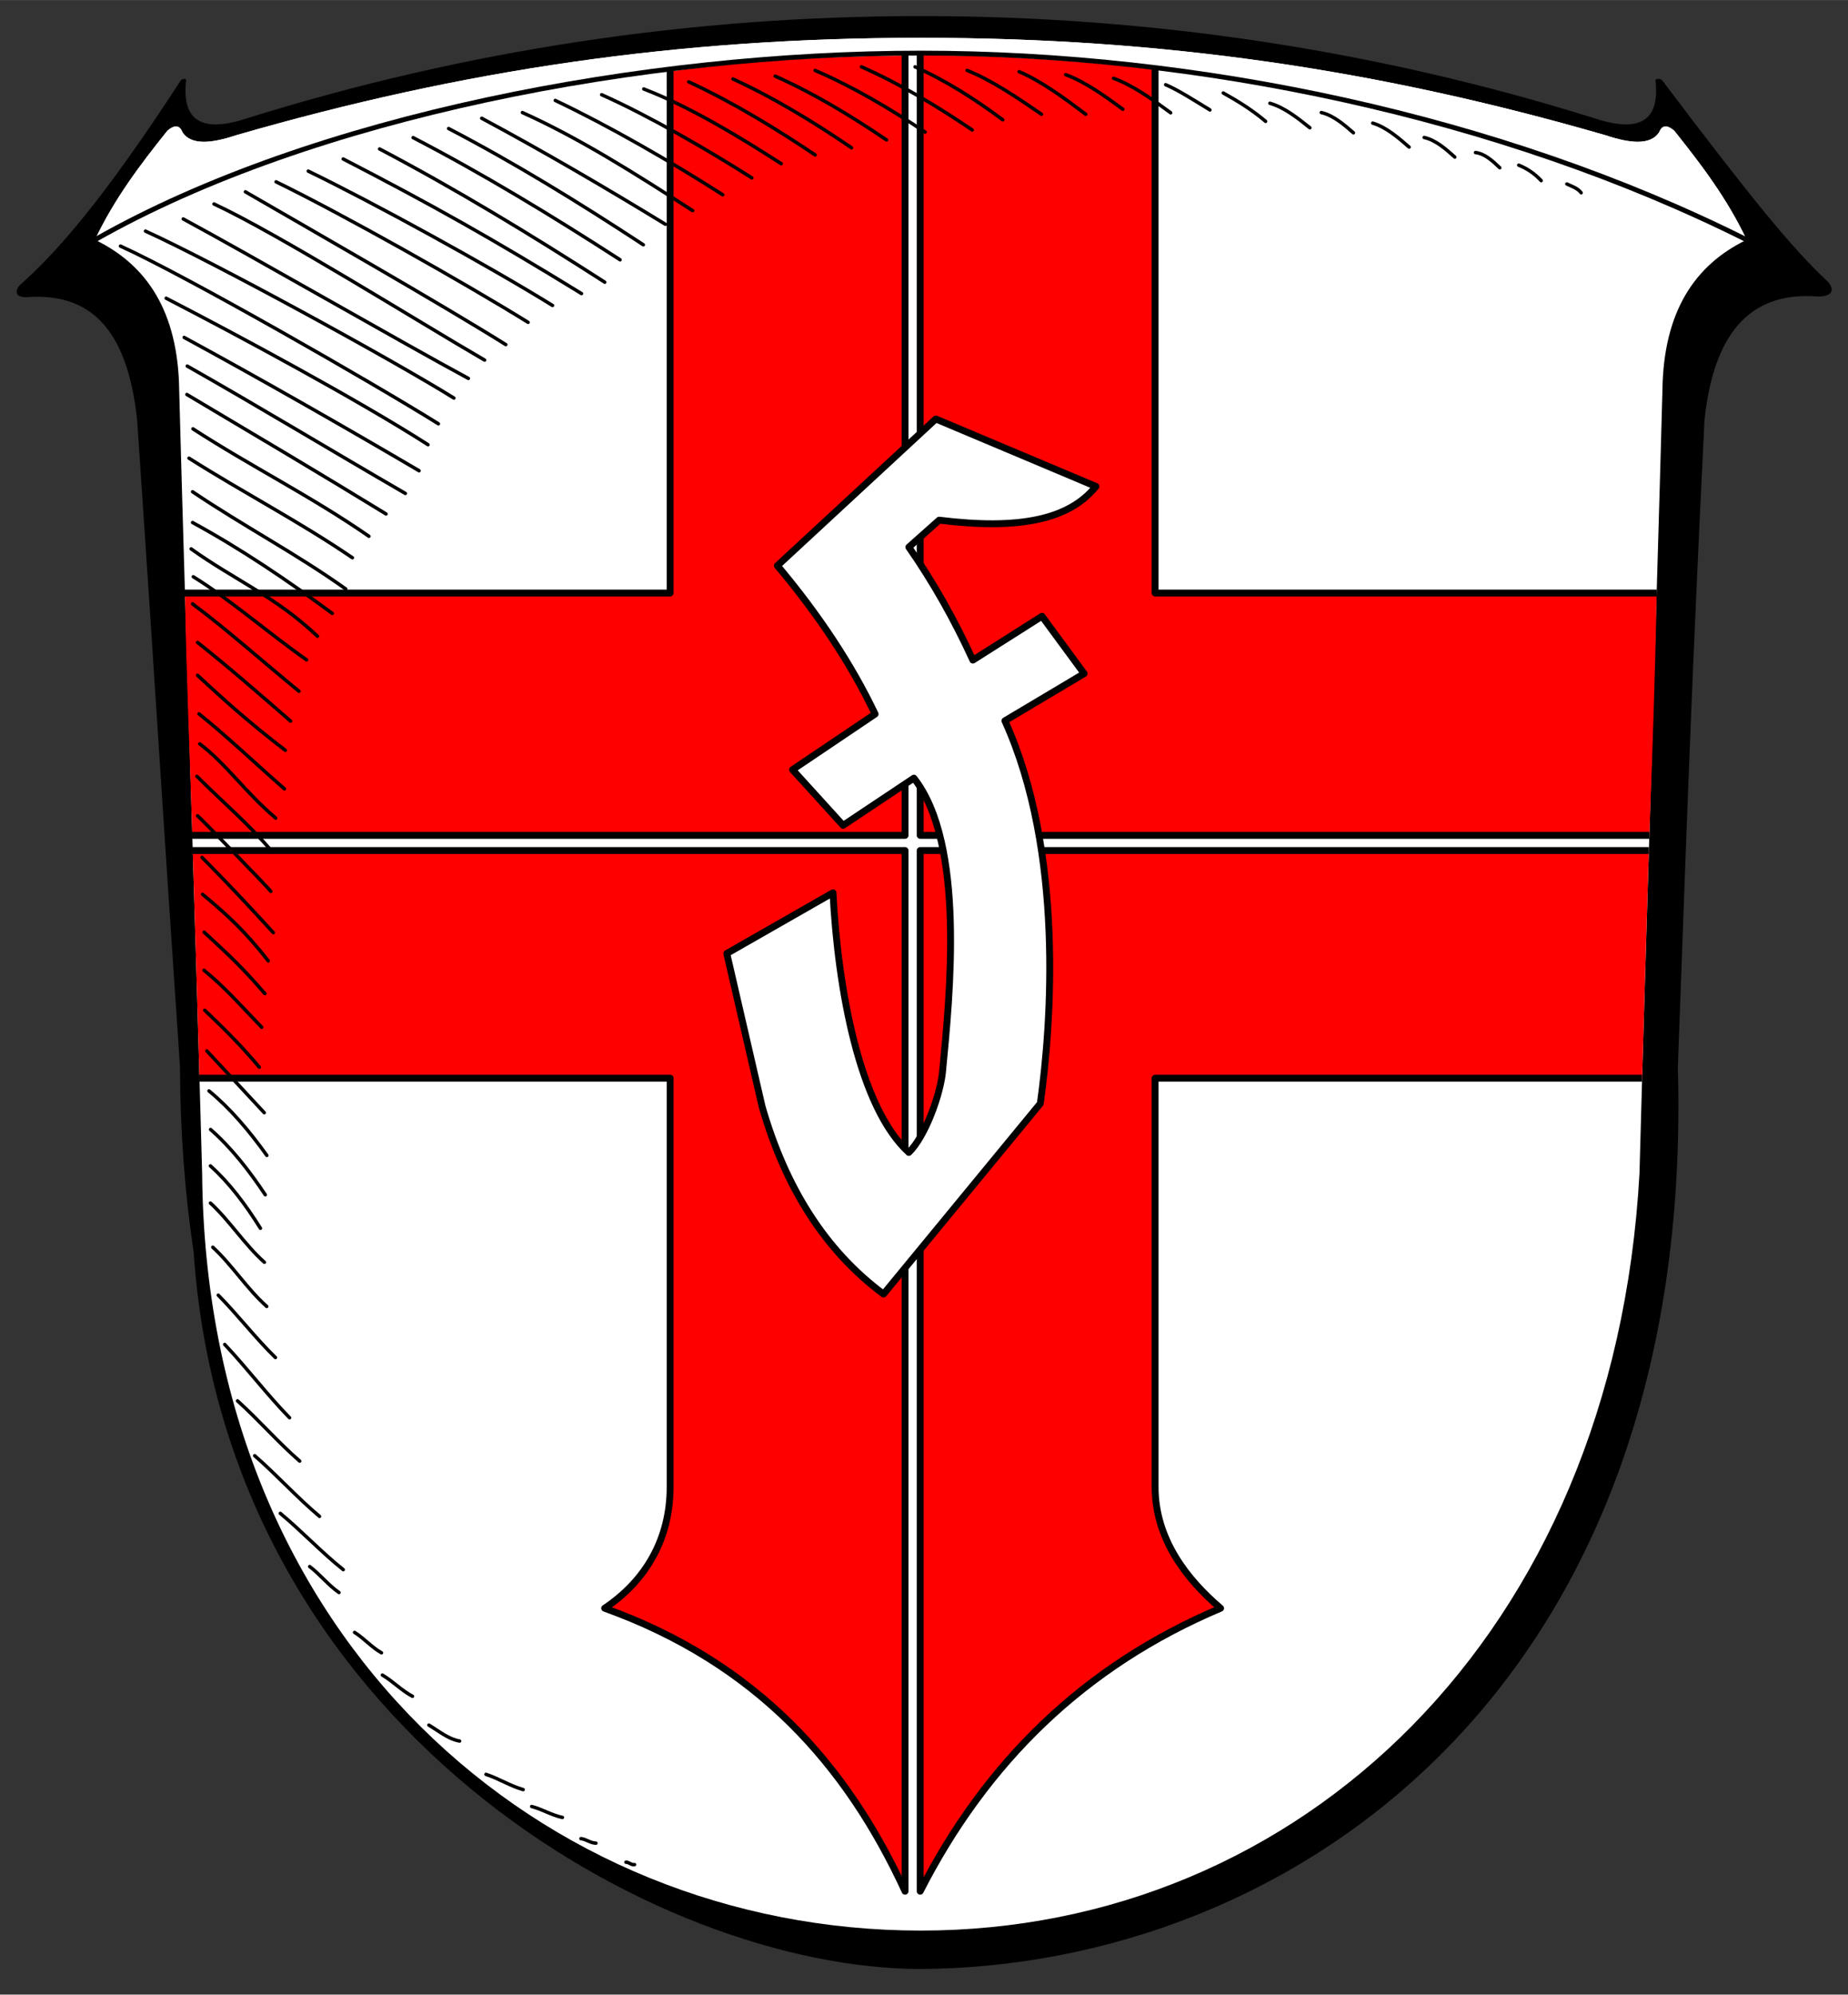 <?xml version="1.0" encoding="iso-8859-1"?>
<!DOCTYPE svg PUBLIC "-//W3C//DTD SVG 1.0//EN" "http://www.w3.org/TR/2001/REC-SVG-20010904/DTD/svg10.dtd">
<!-- Creator: CorelDRAW -->
<svg xmlns="http://www.w3.org/2000/svg" xmlns:odm="http://product.corel.com/CGS/11/cddns/" xmlns:corel-charset="http://product.corel.com/CGS/11/cddns/" xml:space="preserve" width="7.48in" height="8.071in" style="shape-rendering:geometricPrecision; text-rendering:geometricPrecision; image-rendering:optimizeQuality; fill-rule:evenodd"
     viewBox="0 0 7480.31 8070.87">
 <rect x="0" y="0" width="7480.31" height="8070.87" fill="#333333" stroke="none"/>
 <defs>
  <style type="text/css">
   <![CDATA[
    .str0 {stroke:#EF9BA0;stroke-width:3;stroke-linecap:round;stroke-linejoin:round}
    .str3 {stroke:#000000;stroke-width:19.685;stroke-linecap:round;stroke-linejoin:round}
    .str1 {stroke:#000000;stroke-width:13.89;stroke-linecap:round;stroke-linejoin:round}
    .str2 {stroke:#000000;stroke-width:27.779;stroke-linejoin:round}
    .str4 {stroke:#000000;stroke-width:27.779;stroke-linecap:round;stroke-linejoin:round}
    .fil0 {fill:none}
    .fil1 {fill:#000000}
    .fil3 {fill:#FF0000}
    .fil2 {fill:#FFFFFF}
   ]]>
  </style>
 </defs>
 <g id="Rahmen">
  <path class="fil0 str0" d="M7070 970.102c-210.26,101.563 -336.756,290.98 -340.839,608.803 -28.449,1056.3 -64.445,2112.61 -92.898,3168.91 -103.24,1873.58 -1380.05,3064.01 -2909.01,3064.01 -1528.96,0 -2893.53,-1172.88 -2909.01,-3064.01 -28.453,-1056.3 -64.449,-2112.61 -92.898,-3168.91 -4.083,-317.823 -130.579,-507.24 -340.839,-608.803 883.161,-502.362 2228.5,-755.449 3342.75,-755.449 1114.25,0 2339.02,253.087 3342.75,755.449z"/>
  <path class="fil1" d="M3727.26 7967.28c1483.18,-8.776 3135.85,-1116.65 3064.31,-3650.04 38.122,-1038.91 56.614,-1578.92 107.823,-2617.83 40.799,-385.24 210.98,-518.039 455.469,-499.992 65.705,2.043 71.898,-29.221 43.217,-60.429 -144.5,-134.547 -308.457,-335.815 -669.13,-813.083 -8.299,-9.811 -28.972,-9.126 -27.819,-0.35 18.953,166.921 -68.031,212.22 -246.87,152.831 -883.358,-276.406 -1797.46,-413.559 -2727,-413.559 -929.543,0 -1843.65,137.154 -2727,413.559 -178.839,59.39 -265.823,14.091 -246.87,-152.831 1.154,-8.776 -13.89,-9.461 -22.189,0.35 -310.047,477.252 -499.106,693.331 -651.374,827.85 -18.721,21.244 -21.492,49.52 28.276,48.476 244.488,-18.047 406.224,111.937 447.024,497.177 70.839,1038.91 102.701,1578.92 173.539,2617.83 0.772,265.772 19.992,515.209 55.154,748.886 130.138,1915.2 1869.71,2901.15 2943.44,2901.15z"/>
  <path class="fil2" d="M3727.26 7811.83c1528.96,0 2805.77,-1190.43 2909.01,-3064.01 28.453,-1056.3 64.449,-2112.61 92.898,-3168.91 4.083,-317.823 130.579,-507.24 340.839,-608.803 -78.484,-166.307 -184.224,-305.382 -293.039,-441.366 -21.374,-18.52 -47.35,-30.106 -61.39,6.898 -35.205,51.988 -115.366,45.177 -215.965,11.65 -917.571,-265.476 -1790.51,-394.508 -2772.35,-394.508 -981.843,0 -1854.78,129.031 -2772.35,394.508 -100.598,33.528 -180.76,40.339 -215.965,-11.65 -14.039,-37.004 -40.016,-25.417 -61.39,-6.898 -108.815,135.984 -214.555,275.059 -293.039,441.366 210.26,101.563 336.756,290.98 340.839,608.803 28.449,1056.3 64.445,2112.61 92.898,3168.91 15.484,1891.13 1380.05,3064.01 2909.01,3064.01z"/>
 </g>
 <g id="Entwurf">
  <path class="fil3" d="M2712.53 288.866l0 2110.62 -1963.85 0c5.201,326.862 19.784,653.717 29.721,980.591l2885.04 0 0 -3155.43c-305.52,2.618 -627.114,20.248 -950.906,64.213zm3963.59 3091.21l-2951.37 0c0,-233.953 -3.803,-3156.44 0,-3156.44 309.953,0 630.992,19.024 950.909,58.106l0 2117.74 2030.15 0c-5.571,327.252 -17.685,654.075 -29.693,980.591zm-29.177 982.543c8.744,-307.398 17.85,-614.161 27.185,-921.224l-2949.38 0 0 4211.29c266.154,-520.87 662.476,-911.575 1215.91,-1145.16 -136.217,-115.717 -265.004,-279.315 -265.004,-490.783l0 -1654.12 1971.28 0zm-2983.51 3290.07l0 -4211.29 -2883.36 0c9.327,307.157 18.748,613.984 27.48,921.138l1904.97 0.087 0 1654.12c0,208.48 -96.721,378.059 -265.004,490.783 617.791,222.346 981.197,635.492 1215.91,1145.16z"/>
 </g>
 <g id="Schraffur">
  <path class="fil0 str1" d="M2435.35 383.004c190.476,85.181 426.11,221.063 607.929,336.496"/>
  <path class="fil0 str1" d="M2605.85 359.886c184.921,70.843 386.469,192.898 556.559,302.465"/>
  <path class="fil0 str1" d="M2787.91 330.988c175.362,81.402 345.433,184.205 511.614,295.724"/>
  <path class="fil0 str1" d="M2967.07 319.429c164.972,75.736 324.39,172.728 479.827,278.386"/>
  <path class="fil0 str1" d="M3137.57 307.87c155.528,69.122 305.264,159.335 450.929,258.157"/>
  <path class="fil0 str1" d="M3299.39 284.752c153.638,66.287 301.437,153.598 445.15,249.488"/>
  <path class="fil0 str1" d="M3487.23 270.303c154.583,68.177 303.35,157.425 448.039,255.268"/>
  <path class="fil0 str1" d="M3703.96 270.303c118.685,52.122 247.354,133.252 354.921,214.488"/>
  <path class="fil0 str1" d="M4313.7 302.091c79.13,28.63 159.272,86.843 231.307,139.677"/>
  <path class="fil0 str1" d="M2114.59 455.248c233.421,104.925 463.008,251.244 689.244,397.008"/>
  <path class="fil0 str1" d="M3914.91 284.752c100.622,40.272 205.791,112.039 300.661,177.244"/>
  <path class="fil0 str1" d="M4507.31 316.539c79.13,28.63 159.272,86.843 231.307,139.677"/>
  <path class="fil0 str1" d="M4718.27 342.547c52.319,22.331 117.965,64.843 179.291,102.11"/>
  <path class="fil0 str1" d="M5140.17 417.681c57.634,16.091 112.748,59.701 161.953,99.221"/>
  <path class="fil0 str1" d="M4125.26 289.925c90.953,38.665 184.874,108.567 269.48,172.071"/>
  <path class="fil0 str1" d="M5348.24 455.248c47.689,10.665 91.457,48.087 130.165,81.882"/>
  <path class="fil0 str1" d="M5556.3 497.988c53.114,15.386 103.071,58.173 147.504,96.937"/>
  <path class="fil0 str1" d="M5764.67 556.087c45.768,9.874 87.378,46.358 124.083,79.295"/>
  <path class="fil0 str1" d="M5972.43 617.075c37.74,4.335 70.161,34.535 98.378,61.654"/>
  <path class="fil0 str1" d="M6147.49 668.181c35.618,14.055 65.087,35.087 90.921,62.563"/>
  <path class="fil0 str1" d="M6342.31 744.224c26.642,12.543 43.201,17.221 57.921,35.646"/>
  <path class="fil0 str1" d="M4951.43 376.012c60.622,33.748 119.161,70.185 171.531,114.882"/>
  <path class="fil0 str1" d="M1815.77 519.874c265.776,138.512 528.528,299.854 788.224,470.445"/>
  <path class="fil0 str1" d="M1672.15 556.693c281.965,146.311 561.346,315.669 837.835,494.35"/>
  <path class="fil0 str1" d="M2247.52 406.122c218.811,104.071 466.807,246.803 677.929,381.772"/>
  <path class="fil0 str1" d="M1536.64 602.626c305.917,160.894 609.925,345.244 911.272,539.051"/>
  <path class="fil0 str1" d="M1389.26 643.083c360.083,185.894 607.087,324.992 964.626,544.736"/>
  <path class="fil0 str1" d="M1117.62 735.555c266.331,129.646 759.713,407.236 1020,568.622"/>
  <path class="fil0 str1" d="M993.362 776.012c258.906,149.846 794.854,455.854 1054.06,618.323"/>
  <path class="fil0 str1" d="M741.689 885.803c256.752,138.256 886.457,500.976 1154.19,645.264"/>
  <path class="fil0 str1" d="M588.795 934.949c276.307,125.571 995.161,518.28 1248.5,675.559"/>
  <path class="fil0 str1" d="M1247.66 692.209c265.291,128.606 729.622,383.346 988.823,543.654"/>
  <path class="fil0 str1" d="M487.654 995.634c267.815,121.134 1025.11,555.807 1286.95,719.142"/>
  <path class="fil0 str1" d="M757.917 1481.11c284.72,161.197 577.602,338.642 882.878,515.346"/>
  <path class="fil0 str1" d="M672.598 1206.59c287.76,148.5 777.547,411.85 1059.98,592.709"/>
  <path class="fil0 str1" d="M756.402 1596.1c266.465,158.406 537.122,318.48 806.248,483.417"/>
  <path class="fil0 str1" d="M765.071 1853.89c224.335,142.008 444.528,255.118 661.295,402.807"/>
  <path class="fil0 str1" d="M745.449 1365.22c296.488,160.929 650.728,362.976 950.882,539.406"/>
  <path class="fil0 str1" d="M779.52 2114.24c193.063,104.996 381.146,231.878 565.508,367.685"/>
  <path class="fil0 str1" d="M773.74 2220.89c175.457,125.913 338.984,190.52 511.331,353.378"/>
  <path class="fil0 str1" d="M781.035 1735.11c235.803,152.886 474.984,270.559 712.382,434.736"/>
  <path class="fil0 str1" d="M782.409 2333.59c150.535,93.102 305.319,228.819 458.476,336.311"/>
  <path class="fil0 str1" d="M799.748 2732.38c99.461,93.094 217.008,198.409 355.264,303.484"/>
  <path class="fil0 str1" d="M779.52 2443.41c142.846,106.803 282.531,232.122 430.701,353.52"/>
  <path class="fil0 str1" d="M805.528 2888.43c114.382,91.744 226.594,199.205 345.685,303.484"/>
  <path class="fil0 str1" d="M808.417 3009.8c109.516,83.268 179.067,190.72 307.37,300.291"/>
  <path class="fil0 str1" d="M797.161 3141.21c96.854,97.169 211.409,194.5 304.5,305.087"/>
  <path class="fil0 str1" d="M800.051 3301.06c24.476,22.35 277.744,282.323 296.476,305.752"/>
  <path class="fil0 str1" d="M799.748 2599.45c130.047,103.339 245.469,204.394 376.512,318.346"/>
  <path class="fil0 str1" d="M826.362 3771.89c102.24,94.965 146.406,133.76 245.685,248.476"/>
  <path class="fil0 str1" d="M825.756 3925.85c86.177,70.784 144.583,138.256 233.598,230.744"/>
  <path class="fil0 str1" d="M817.693 3469.27c93.89,94.165 191.142,197.665 288.496,304.394"/>
  <path class="fil0 str1" d="M828.646 4087.68c82.453,78.236 145.083,140.776 221.004,230.398"/>
  <path class="fil0 str1" d="M845.984 4414.22c86.177,70.784 163.071,161.85 234.197,261.047"/>
  <path class="fil0 str1" d="M852.37 4570.27c82.134,71.795 154.736,163.933 221.425,264.24"/>
  <path class="fil0 str1" d="M883.551 5240.7c79.15,80.102 151.697,175.016 231.307,252.378"/>
  <path class="fil0 str1" d="M851.764 4717.65c76.098,68.035 142.319,156.193 202.409,252.378"/>
  <path class="fil0 str1" d="M861.343 5046.72c76.858,70.461 138.909,168.831 218.374,239.606"/>
  <path class="fil0 str1" d="M1030.89 5890.29c89.406,77.882 172.76,170.362 262.488,245.547"/>
  <path class="fil0 str1" d="M961.575 5668.38c85.791,77.248 165.374,169.169 251.535,243.709"/>
  <path class="fil0 str1" d="M1134.66 6123.59c86.847,71.984 167.531,158.394 254.728,227.744"/>
  <path class="fil0 str1" d="M1435.19 6605.27c38.803,24.118 69.272,60.591 109.028,82.65"/>
  <path class="fil0 str1" d="M1547.89 6778.05c43.055,25.197 77.815,62.709 121.799,85.843"/>
  <path class="fil0 str1" d="M1736.03 6980.33c43.902,26.657 79.559,56.909 124.386,64.543"/>
  <path class="fil0 str1" d="M2533.61 7535.17c12.996,-0.575 21.374,12.37 34.803,9.638"/>
  <path class="fil0 str1" d="M1253.44 6338.81c41.988,31.539 75.681,75.575 118.606,105"/>
  <path class="fil0 str1" d="M1967.21 7179.73c52.512,17.185 97.031,46.457 150.394,61.654"/>
  <path class="fil0 str1" d="M2152.16 7309.77c43.681,11.299 79.898,35.035 124.386,44.315"/>
  <path class="fil0 str1" d="M2351.55 7439.81c22.012,2.429 38.15,17.961 60.811,18.307"/>
  <path class="fil0 str1" d="M819.976 3618.63c105.5,87.638 173.717,151.768 265.811,269.248"/>
  <path class="fil0 str1" d="M779.52 1989.71c210.783,142.071 417.063,248.78 619.787,393.228"/>
  <path class="fil0 str1" d="M866.213 825.138c264.248,123.193 827.673,476.717 1095.37,631.768"/>
  <path class="fil0 str1" d="M1949.87 478.366c251.748,135.039 499.433,280.02 743.524,428.937"/>
  <path class="fil0 str1" d="M851.764 4867.92c76.858,70.461 138.909,168.831 218.374,239.606"/>
  <path class="fil0 str1" d="M909.559 5440.09c89.406,94.681 172.76,204.886 262.488,296.634"/>
  <path class="fil0 str1" d="M837.315 4252.4l232.213 249.862"/>
 </g>
 <g id="Ebene_x0020_1">
  <path class="fil0 str2" d="M2712.5 282.866l0.031 2116.62 -1966.87 0m28.618 980.591l2889.15 0 0 -3160.66m1012.23 49.421l0 2130.65 2030.15 0m-29.693 980.591l-2951.37 0 0 -3161m2949.38 3222.32l-2949.38 0 0 4211.29c266.154,-520.87 662.476,-911.575 1215.91,-1145.16 -136.217,-115.717 -265.004,-279.315 -265.004,-490.783l0 -1654.12 1971.28 0m-5841.7 0l1907.29 0 0 1654.12c0,208.48 -96.721,378.059 -265.004,490.783 617.791,222.346 981.197,635.492 1215.91,1145.16l0 -4211.29 -2887.47 0"/>
  <path class="fil2" d="M7070 970.102c-78.484,-166.307 -184.224,-305.382 -293.039,-441.366 -21.374,-18.52 -47.35,-30.106 -61.39,6.898 -35.205,51.988 -115.366,45.177 -215.965,11.65 -917.571,-265.476 -1790.51,-394.508 -2772.35,-394.508 -981.843,0 -1854.78,129.031 -2772.35,394.508 -100.598,33.528 -180.76,40.339 -215.965,-11.65 -14.039,-37.004 -40.016,-25.417 -61.39,-6.898 -108.815,135.984 -214.555,275.059 -293.039,441.366 883.161,-502.362 2228.5,-755.449 3342.75,-755.449 1114.25,0 2339.02,253.087 3342.75,755.449z"/>
  <path class="fil0 str3" d="M384.508 970.102c883.161,-502.362 2228.5,-755.449 3342.75,-755.449 1114.25,0 2339.02,253.087 3342.75,755.449"/>
 </g>
 <g id="Buchstabe">
  <path class="fil2 str4" d="M4436.09 1968.11l-648.169 -272.913 -641.346 593.587c168.299,200.13 300.213,400.268 395.724,600.409l-334.319 225.154 204.685 225.154 286.559 -191.039c208.984,266.02 145.535,879.839 115.988,1187.17 -7.949,89.827 -69.354,262.669 -136.457,327.496 -201.846,-183.929 -287.126,-666.646 -307.028,-1050.72l-429.839 245.622 143.28 620.878c93.248,322.949 252.449,579.937 491.244,757.335l634.524 -770.98c44.756,-318.48 97.118,-1018.99 -143.28,-1548.78l320.673 -191.039 -170.571 -231.976 -279.736 177.394c-72.772,-159.205 -159.193,-313.858 -259.268,-457.13l122.811 -109.165c322.953,39.783 525.37,-1.15 634.524,-136.457z"/>
 </g>
</svg>

